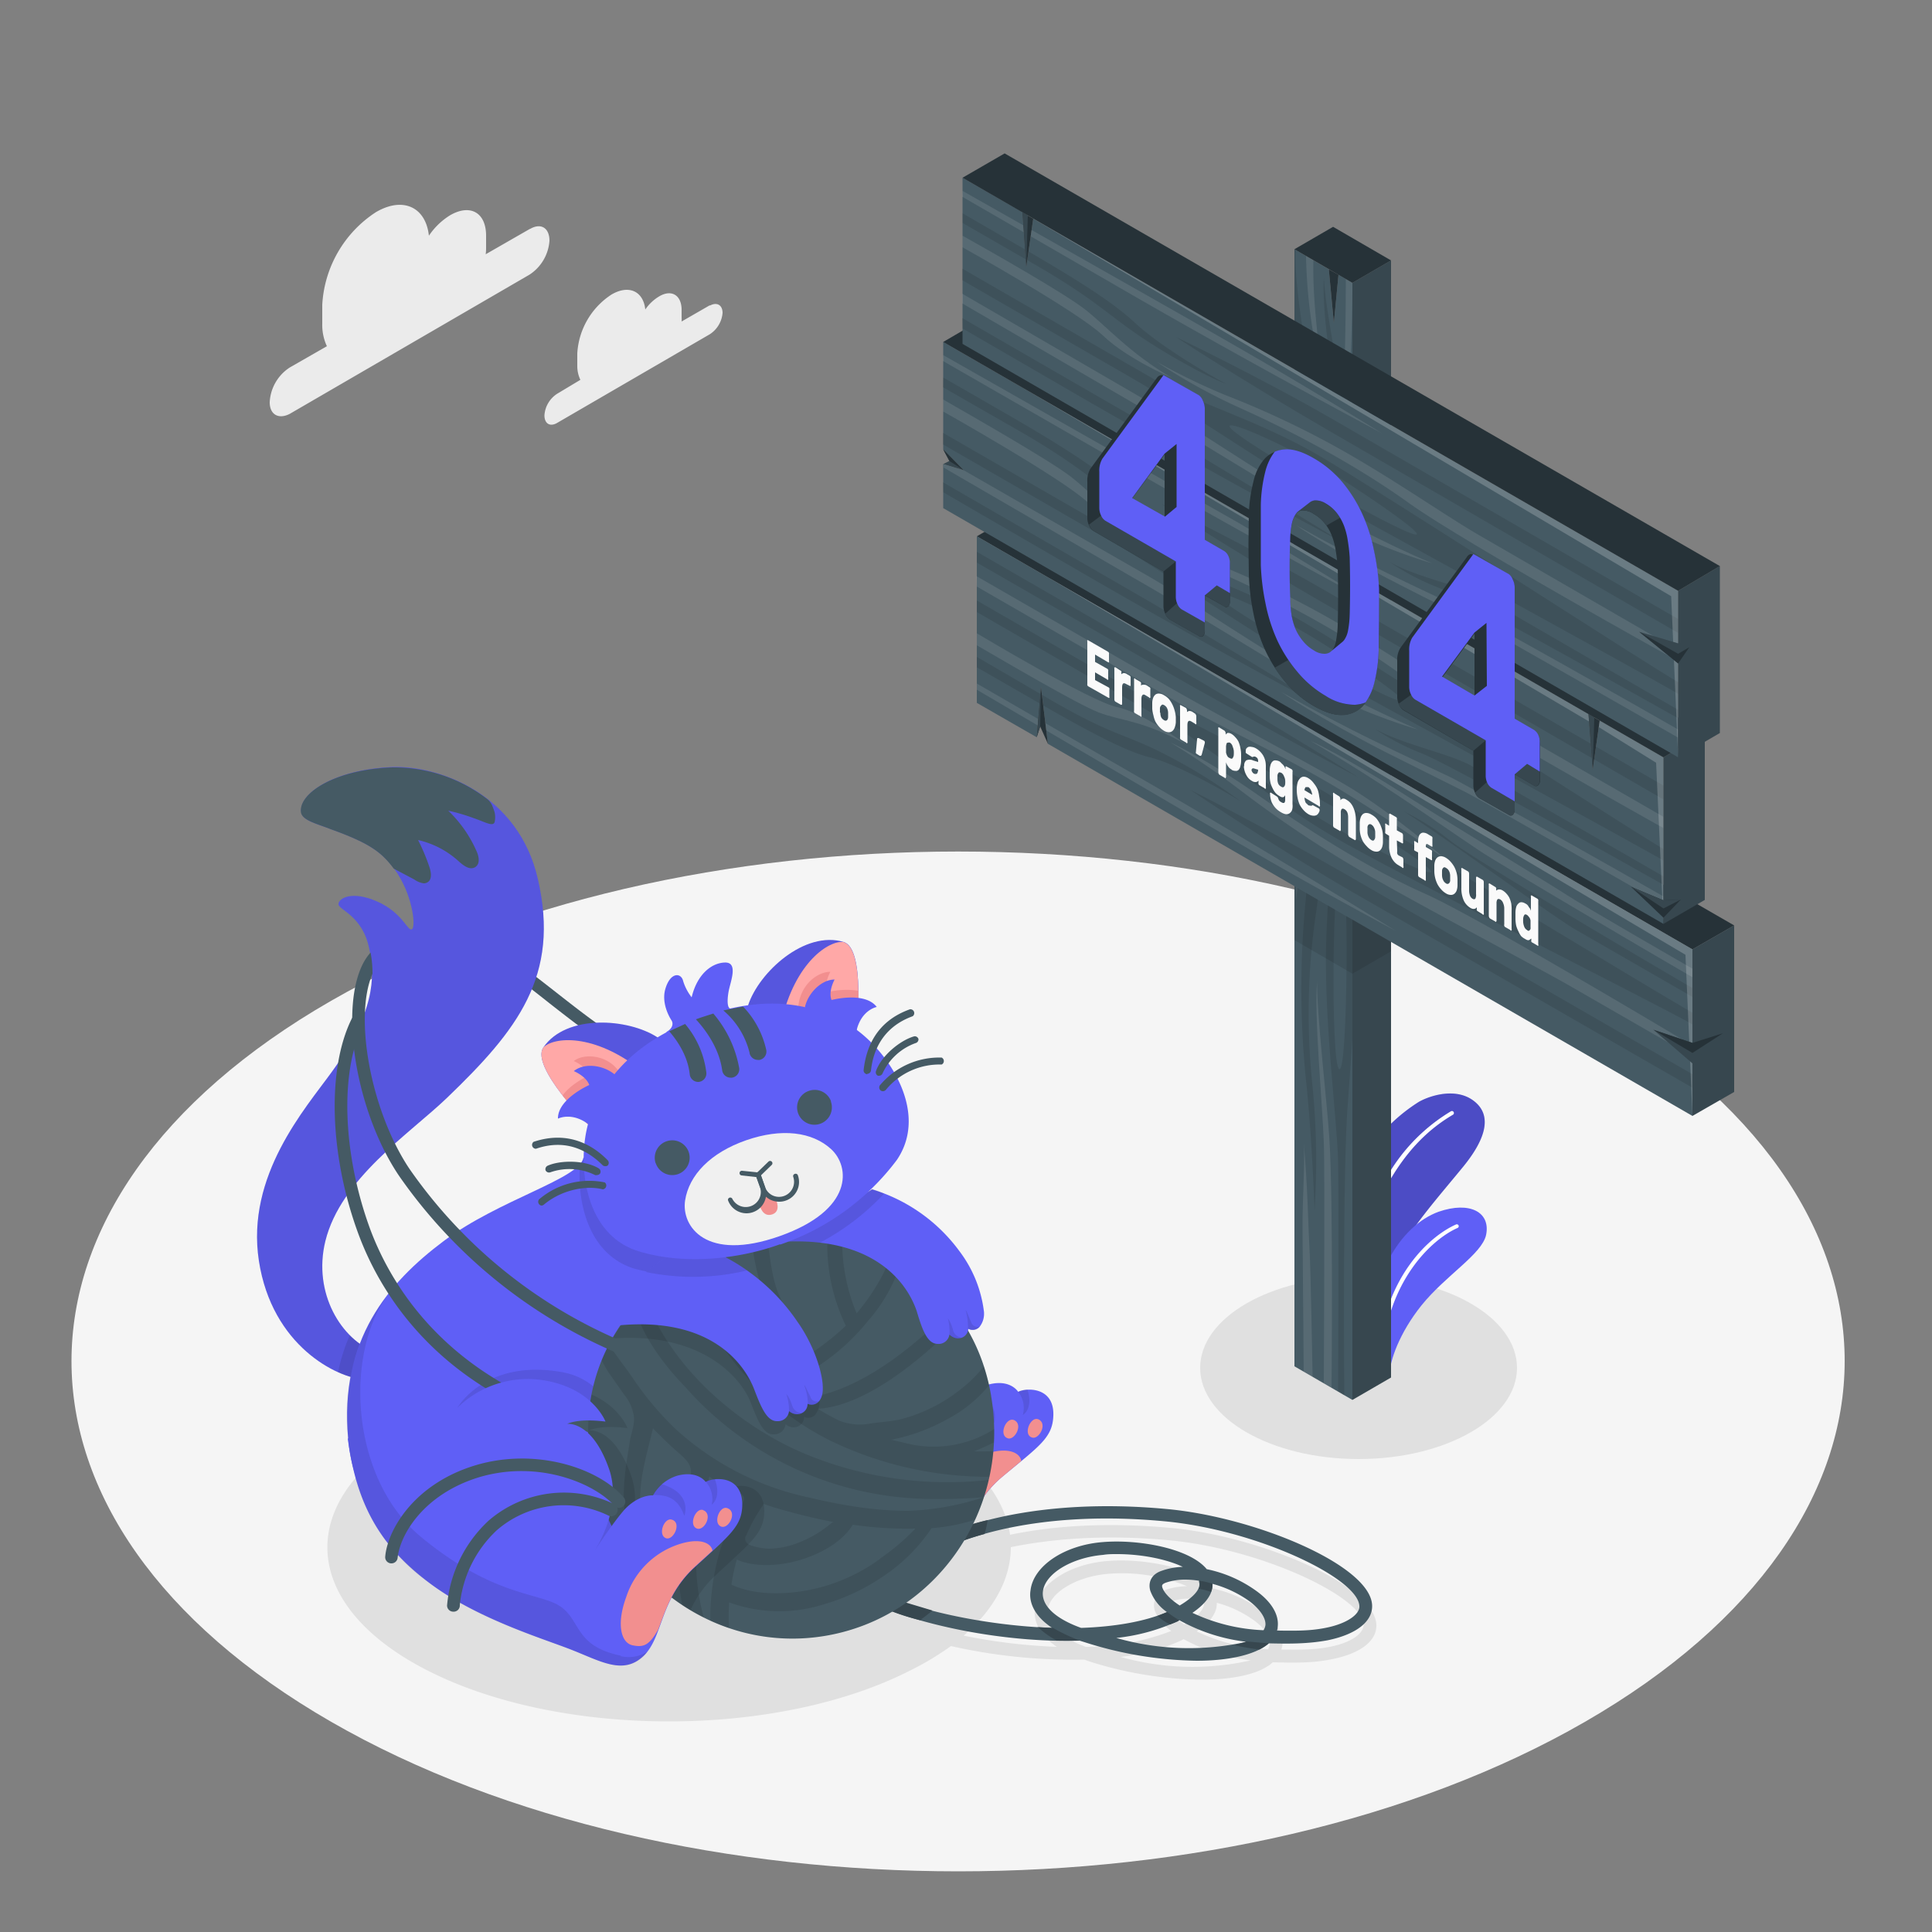 <svg xmlns="http://www.w3.org/2000/svg" viewBox="0 0 500 500"><rect x="0" y="0" width="500" height="500" fill="#808080" stroke="none"/><defs><clipPath id="a"><path fill="none" d="M256.5 361.3c5 29.2-14 57-42.6 62S158.1 408.4 153 379a48.2 48.2 0 0130.5-54 61.9 61.9 0 0119.7-4.4c25.9-1.6 48.7 13.6 53.3 40.6z"/></clipPath></defs><path fill="#f5f5f5" d="M410.3 259c-89.7-51.5-235-51.5-324.6 0s-89.6 135 0 186.6 235 51.6 324.5 0 89.7-135.1 0-186.6z"/><g fill="#e0e0e0"><ellipse cx="351.6" cy="354" rx="41" ry="23.6"/><path d="M302.7 395.4c-16.4-1.5-30.3-.5-41.3 1.8-1.5-10.4-10-20.7-25.7-28.6-34.5-17.6-90.6-17.6-125.1 0s-34.5 46.1 0 63.7 90.5 17.6 125 0a74.7 74.7 0 0010.5-6.3 143.5 143.5 0 0034.5 3.5l1.1.4a99 99 0 0029.1 4.8c7.6 0 14-1.2 17.6-3.7a11 11 0 001-.8c4.8.1 10 .3 15.3-.8 7.9-1.6 11.7-5 11.5-9-.6-10.4-30.6-23-53.5-25zM281 426.2c-6.7-2.5-10.3-5.8-9.9-9.4.5-4.6 7.4-8.8 15.7-9.5a44.3 44.3 0 0120.4 3.2 18 18 0 00-5.4.9c-2.4.9-3.6 2.8-3 5.2.5 1.7 2 3.7 4.3 5.5a61.3 61.3 0 01-22.1 4.1zm26.9-12.5a22.4 22.4 0 013.6.3 1.4 1.4 0 010 .3c.6 1.7-1.3 4-5 6.1-2.6-1.7-4.1-3.4-4.5-4.7 0-.4-.2-.8 1-1.2a15.2 15.2 0 014.9-.8zM290 428.8a50.6 50.6 0 0015.8-4.3l.5-.3a46.9 46.9 0 0017.4 5.5 68.4 68.4 0 01-33.7-.9zm38.1-2a47.3 47.3 0 01-18.4-4.6c3.6-2.4 5.3-4.9 5.2-7.4a29.4 29.4 0 019.7 4.6c2.7 2 4.1 4.2 4 6a3 3 0 01-.5 1.5zm16-.6c-4.4.9-8.6.7-12.5.7a6.5 6.5 0 00.3-1.3c.2-2.9-1.7-6-5.3-8.7a33.5 33.5 0 00-13.1-5.9c-4.4-5.4-17.8-7.8-27-7-10 .8-18 6.2-18.7 12.4-.2 2.4.4 6.2 5.7 9.8a147.7 147.7 0 01-24.1-2.9c8.1-7 12.2-15 12.2-22.9 10.8-2.2 24.5-3.3 40.8-1.8 24 2.2 50.2 14.7 50.5 21.8.1 2.2-3 4.7-8.8 5.8z"/></g><g fill="#ebebeb"><path d="M137.2 59.2l-11.5 6.6a13 13 0 00.1-1.5V61c0-6-4.1-8.3-9.3-5.3A18 18 0 00111 61c-.8-7.4-6.7-10.2-13.7-6.1a30.6 30.6 0 00-13.9 24v5a13 13 0 001.2 5.7L75 95.1a11.4 11.4 0 00-5.2 9c0 3.2 2.3 4.5 5.2 3l62-36a11.4 11.4 0 005.2-8.8c0-3.4-2.3-4.7-5.1-3zM183.7 79l-7.3 4.2a8 8 0 000-1v-2c0-3.8-2.6-5.4-5.8-3.5a11.4 11.4 0 00-3.6 3.4c-.5-4.7-4.2-6.5-8.7-3.9a19.5 19.5 0 00-8.9 15.3v3.2a8.3 8.3 0 00.8 3.6l-6 3.6a7.2 7.2 0 00-3.3 5.6c0 2.1 1.4 3 3.2 2l39.6-23A7.3 7.3 0 00187 81c0-2.1-1.5-2.9-3.3-1.9z"/></g><path fill="#5f5ff6" d="M345.2 350.3a126.1 126.1 0 012-35 44 44 0 0120.1-30.2c3.3-1.8 10.2-3.8 14.7.3 4.3 3.9 2 10-3.3 16.5-10.3 12.6-20.5 23.2-23.3 39.7l-1.1 12.3z"/><path d="M345.2 350.3a126.1 126.1 0 012-35 44 44 0 0120.1-30.2c3.3-1.8 10.2-3.8 14.7.3 4.3 3.9 2 10-3.3 16.5-10.3 12.6-20.5 23.2-23.3 39.7l-1.1 12.3z" opacity=".2"/><path fill="#fff" d="M348.4 348.8a.5.5 0 01-.5-.5c0-16 3.4-29.9 10.3-42.4a46.7 46.7 0 0117.3-18.3.5.5 0 01.7.2.5.5 0 01-.2.7c-6.8 4-12.3 9.8-16.9 18a83.7 83.7 0 00-10.2 41.8.5.5 0 01-.5.5z"/><path fill="#5f5ff6" d="M359.6 356c0-3.8 2.6-11.1 8.3-18.2 6.3-7.8 15.6-13.2 16.7-18.2 1.2-5.9-4.2-8.8-12.3-6-9.6 3.5-19.2 16.8-18 40.3z"/><path fill="#fff" d="M357.3 352.6a.5.5 0 00.3-.4c1.2-20.9 13.2-31.6 19.6-34.4a.5.5 0 00.3-.6.5.5 0 00-.7-.3c-7 3.1-19 14-20.2 35.2a.5.5 0 00.5.5.5.5 0 00.2 0z"/><g><path fill="#455a64" d="M309.7 429.8a99 99 0 01-29-4.8l-1.3-.4c-16.4.5-35.3-2.7-49.1-7.8l1-3c11.5 4.2 26.8 7 41 7.5-5.3-3.5-6-7.4-5.6-9.7.7-6.3 8.7-11.7 18.6-12.5 9.3-.8 22.6 1.6 27 7a33.4 33.4 0 0113.2 5.9c3.6 2.7 5.4 5.8 5.2 8.7a6.5 6.5 0 01-.2 1.3c3.8 0 8 .2 12.5-.7 5.7-1.1 9-3.6 8.8-5.7-.4-7.2-26.6-19.7-50.5-21.9-32-3-54 4-63.3 10.7l-2-2.7c9.8-7 32.8-14.2 65.6-11.2 22.9 2 53 14.5 53.5 24.9.2 4-3.7 7.5-11.5 9.1-5.4 1-10.5.9-15.2.8a9.7 9.7 0 01-1.1.8c-3.6 2.4-10 3.7-17.6 3.7zm-20.8-5.9a68.4 68.4 0 0033.7 1 46.8 46.8 0 01-17.4-5.6l-.5.3a50.9 50.9 0 01-15.8 4.3zm19.7-6.5a47.4 47.4 0 0018.4 4.5 3.1 3.1 0 00.5-1.4c.1-1.7-1.3-3.9-4-6a29.6 29.6 0 00-9.7-4.6c.1 2.6-1.7 5.1-5.2 7.5zM289 402.2c-1.2 0-2.3 0-3.5.2-8.2.7-15.1 4.9-15.6 9.5-.4 3.6 3.2 7 9.9 9.4 8.6-.3 16.4-1.6 22.2-4.1a11.7 11.7 0 01-4.3-5.5c-.7-2.4.5-4.4 3-5.2a18 18 0 015.4-1c-4.2-2-10.7-3.3-17-3.3zm17.7 6.6a15.2 15.2 0 00-5 .8c-1.1.4-1 .8-.9 1.2.4 1.3 1.9 3 4.5 4.7 3.7-2.2 5.6-4.4 5-6.1a1.4 1.4 0 000-.3 23.6 23.6 0 00-3.6-.3z"/><path fill="#37474f" d="M319.1 425.7a68.3 68.3 0 006.8 1.2 12.8 12.8 0 001.4-.8 9.7 9.7 0 001-.8l-5.7-.5a24.6 24.6 0 01-3.5 1zM302.8 420.4a33 33 0 002-.8l.4-.3a21 21 0 01-3.1-2.1l-2.5 1a13 13 0 003.2 2.2zM310.5 409.4a2.5 2.5 0 01-.3 1.8 13.5 13.5 0 013.2.8 5.5 5.5 0 00.4-2.1 16.5 16.5 0 00-3.4-.8 1.4 1.4 0 010 .3zM268.5 421a24.3 24.3 0 005 3.6h6a49.4 49.4 0 01-7-3.3l-4-.2zM236 401.7l2 2.7c3.7-2.7 9.3-5.4 16.8-7.4a25.4 25.4 0 00.8-3.6 59.3 59.3 0 00-19.5 8.3zM241.3 416.8l-10-3-1 3c2.4 1 5 1.8 7.8 2.5a45 45 0 003.2-2.5z"/><g><path fill="#455a64" d="M178 278.4c-12.5-.5-24.2-9.7-35.6-18.6-9.7-7.7-19-14.9-26.8-14.9a1.6 1.6 0 010-3.3c9 0 18.6 7.6 28.8 15.6 11 8.6 22.3 17.5 33.7 17.9a1.6 1.6 0 01-.1 3.3z"/><path fill="#5f5ff6" d="M97.3 350c-8.9-3.2-16.4-15.3-13.1-28.8 4-16.2 21.7-27.7 31.5-37.1 18.2-17.5 29.3-31.5 23.5-56.6-5-22-25.5-29.4-37.6-29-15 .6-24.5 6.9-23.6 11.8.3 2.1 4.4 3 7.7 4.3 10 3.6 13 5.9 16.3 10.2 4.8 6.5 5.7 15.1 4.6 15.7s-2.4-4.3-9-7.2-10-.8-10 .7 6.3 2.9 8 11.7c1.6 7.3 1.2 16.7-9.8 31.8-6.7 9.3-22.2 26.7-18.8 48.8s20.3 30.3 27.2 30.7z"/><path d="M97.3 350c-8.9-3.2-16.4-15.3-13.1-28.8 4-16.2 21.7-27.7 31.5-37.1 18.2-17.5 29.3-31.5 23.5-56.6-5-22-25.5-29.4-37.6-29-15 .6-24.5 6.9-23.6 11.8.3 2.1 4.4 3 7.7 4.3 10 3.6 13 5.9 16.3 10.2 4.8 6.5 5.7 15.1 4.6 15.7s-2.4-4.3-9-7.2-10-.8-10 .7 6.3 2.9 8 11.7c1.6 7.3 1.2 16.7-9.8 31.8-6.7 9.3-22.2 26.7-18.8 48.8s20.3 30.3 27.2 30.7z" opacity=".1"/><path d="M94.2 357l3-7a18.8 18.8 0 01-6.7-4.4 47.9 47.9 0 00-3 9.5 20.2 20.2 0 006.7 1.9z" opacity=".1"/><path fill="#455a64" d="M123 224.4c1.4-.9.9-3 .2-4.4a32.5 32.5 0 00-7.2-10.2 49.5 49.5 0 016.5 1.9c3 1 5 2.3 5.5 1.1a5.8 5.8 0 000-2.6c-.6-2-1.2-2.9-1.9-3.4a39.5 39.5 0 00-24.5-8.2c-15 .5-24.5 6.8-23.7 11.7.4 2.1 4.5 3 7.7 4.3 10 3.6 13.1 5.9 16.3 10.2l5.3 2.8a5.7 5.7 0 002.4 1 1.8 1.8 0 001.1-.3c1.1-.7.9-2.4.5-3.7a51 51 0 00-3-7.2 23.3 23.3 0 0110.4 5.4c1.3 1.2 3 2.5 4.4 1.6z"/><path fill="#5f5ff6" d="M171.7 344.2c1.2 17.4 7 28.2 18.8 38.3s28.7 16 36.1 19.2 13 7.2 18.4 2.7 5-14.4 14.5-22.3 12.9-10 13.1-15.7c.3-7.5-6.9-7.3-9.1-6.2 0 0-1.9-3.2-7.2-2a10.8 10.8 0 00-6.6 4.8s-3.3-.2-6.8 3c-3.2 3-9.2 10.7-9.2 10.7s6.5-10.1 3.6-21c-2.5-9.8-8.8-12.5-8.8-12.5s2.7-1.3 10 0c0 0-3-8.4-16.3-11.7s-21.9 6.2-21.9 6.2z"/><path d="M252 360.3a11 11 0 00-2.4 2.7c2 0 6.2.2 7.7 5.3 0 0 1.7-5.8-5.3-8zM264.7 366.2s2.8-1.5 1.2-6.6a6.6 6.6 0 00-2.4.6 6.7 6.7 0 011.2 6z" opacity=".1"/><path fill="#f28f8f" d="M256.3 375.9a21.3 21.3 0 00-15 13c-3 7.1-1.9 11.9 1 12.6s4.4.3 7-3.5c2-4.8 4-10.8 10.2-15.9l4.8-4c-.3-2-3-3.5-8-2.2z"/><path fill="#ffa8a7" d="M254.7 369c-2-.7-4 4-1.7 4.8 1.9.7 4.4-3.7 1.7-4.7z"/><path fill="#f28f8f" d="M262.4 367.5c-2-.8-4 3.8-1.7 4.7 1.8.8 4.3-3.6 1.7-4.7zM268.7 367.3c-2-.8-4 3.9-1.7 4.7 1.8.8 4.3-3.6 1.7-4.7z"/><path fill="#5f5ff6" d="M151 299.6c-1 5.5-21.8 10.8-36.2 21.6s-27 25.6-24.7 51.1c2.5 28 27.7 38.3 41 38.3s58.7-3.5 81.9-36.5-8-76.6-62-74.5z"/><path d="M118.4 364.3s7.2-12.7 27-9.2 18.1 34.2 18.1 34.2.3 17.2-12.4 15.4-32.7-40.4-32.7-40.4zM151 299.6a3.8 3.8 0 01-.9 1.7c-.8 10.2 2.4 23.4 14 27a61 61 0 0036.7-1.6 70.2 70.2 0 009.3-4.1c-11.8-14.2-32.8-24-59-23z" opacity=".1"/><path fill="#455a64" d="M159 372.2h-.3c-44-9.5-60.2-37.2-66-53-7.5-20.4-8.1-42.8-1.6-55.7a1.6 1.6 0 113 1.5c-6.2 12.1-5.5 33.5 1.7 53.1 5.6 15 21.2 41.7 63.6 50.9a1.6 1.6 0 01-.3 3.2z"/><path fill="#455a64" d="M256.5 361.3c5 29.2-14 57-42.6 62S158.1 408.4 153 379a48.2 48.2 0 0130.5-54 61.9 61.9 0 0119.7-4.4c25.9-1.6 48.7 13.6 53.3 40.6z"/><g clip-path="url(#a)"><path d="M290.4 369.6a113.2 113.2 0 01-38.3 6 68.1 68.1 0 007.6-3.6c5.6-3 12.6-6.3 14.2-13 .3-1.2-1.3-1-1.8-.5-4.4 3.7-9.7 8.2-15.4 11.7a29.2 29.2 0 01-21.4 3.5l-4.6-1.1a49.3 49.3 0 0014.8-5.5 34.4 34.4 0 0018-26.5c.2-1.3-1.1-1.8-2-.9-1.6 1.6-2 3.4-2.7 5.6-2.4 7-5.7 11-11.7 15.4a41.4 41.4 0 01-14 6.6c-2.6.6-5.2.7-7.8 1.1a14.5 14.5 0 01-8-.7 49.8 49.8 0 01-5.6-3.1c11.2-.7 23.7-10.6 31-17.3 7.5-7.1 13-16 11.8-26.6-.2-1.9-2.4-.7-2.6.6-1 4.9-1.5 8.1-3.8 12.8a36.6 36.6 0 01-9.5 11.8c-8.3 7.2-19.7 15-31 16a73.2 73.2 0 01-4.6-3.7 55.4 55.4 0 0021.6-16.3 41.6 41.6 0 008-13.5c1.2-3.2 3.7-8.4 2.4-11.7-.7-1.6-2.6-.1-2.7 1-.8 8-5.4 16-10.6 22.2a48.2 48.2 0 01-3.7-20.4 87 87 0 011.5-10.7c.2-1.1.6-2.2 0-3.3-.8-1.5-2.7.9-2.4 2-.1-.3-1 1.1-1.1 1.2-.9 1.5-.8 3.7-1 5.4a58 58 0 00-.9 8.4 47.9 47.9 0 004.8 20.6 66.8 66.8 0 01-8.8 7c-1.9-1.4-3.2-5-4.2-7a65.3 65.3 0 01-4.6-8.7c-2.7-7.2-2-15.7-5-22.5-.4-.8-2 0-2 .7a60 60 0 005.5 27.6c1.6 3.3 3.9 9.1 6.9 12.4a11.3 11.3 0 01-2.5 1.4 9.3 9.3 0 01-2.9.8c-2.4.2-3.7-2-5.1-3.6a68.4 68.4 0 01-4.7-5.8 57.7 57.7 0 01-8.2-16c-1.4-4.8-1-10.3-3.4-14.9-1-2.1-3.8.1-3.2 2 1.7 5 .8 10.5 2.3 15.6a65.7 65.7 0 009.8 18.9 73.6 73.6 0 0025.8 21.7 94 94 0 0048.6 9.2 96.3 96.3 0 01-54-5.3c-19.5-7.9-39-25.5-44-46.6-.3-.8-1.7-.3-1.8.4-1 10.4 7 21.4 13.9 28.5a85.6 85.6 0 0062 29 149 149 0 0015.2-.4A69.6 69.6 0 01235 391c-8.5 0-17-1.4-25.4-3.4a73.8 73.8 0 01-35-18 80.5 80.5 0 01-11-13.2c-3-4.4-7.6-9.5-8.8-14.8-.2-1.3-2.2 0-2.1 1 .3 4.4 2.4 8.6 4.6 12.3l4.2 6a11.4 11.4 0 012.6 6.1c0 2-.6 3.6-1 5.4l-.8 5a65.9 65.9 0 00-.9 10.7 54.7 54.7 0 0011.5 30.5c.7 1 2.3-.6 2-1.5-3.3-10.6-9.8-19-9.2-30.7.3-5.8 2-11.2 3.3-16.8l.3.4c2 2 4 4 6.1 5.8 1.7 1.5 3.7 3.1 3.4 5.6a29.5 29.5 0 01-1.4 4.9 38.5 38.5 0 00-1 5.5c-.4 3.2-.5 6.5-.8 9.7-.7 10.4 2 23.9 9.6 31.7a1 1 0 001.4 0 22.5 22.5 0 004.3 6.5 1 1 0 001.5-1 56.6 56.6 0 01-3.7-24 38 38 0 0024.5.5 53 53 0 0015-7 45.5 45.5 0 0012.9-12.7c8.8-.7 16.2-3.5 24-8.1a2.4 2.4 0 00.8-2.1 38.5 38.5 0 005.6-2.2 2.5 2.5 0 00.9-2.9 53.8 53.8 0 0018.4-8c1-.7 1.5-3.3-.4-2.7zm-97.4 28l1.3-2.8a49.4 49.4 0 013.2-5.3 2 2 0 00.1-.3q2.8 1 5.8 1.8c4 1.1 8.1 2.1 12.3 2.9-.3 0-1.5 1.1-1.8 1.3l-2 1.4a28.8 28.8 0 01-4.2 2.2 22 22 0 01-8.8 2 16.9 16.9 0 01-4.4-.8c-1.1-.3-2-1.2-1.5-2.5zm-8.8 14.4a54.6 54.6 0 000 12.7 55.6 55.6 0 01-4-23 88.8 88.8 0 013.4-19.6c0 .3 4 2.5 4.5 2.7 1 .6 4 1.4 4.4 2.7a1.3 1.3 0 010 .8 5.4 5.4 0 01-.9 1.6c-4.4 6.7-6.5 14.1-7.4 22.1zm43.6-8.6a46.8 46.8 0 01-13.1 6.7c-7.2 2.4-18 3.5-25.4 0a50 50 0 011.4-6.5c3.7 1.8 9.3 1.6 12.6 1 6-1 14-4.4 17.4-10a98.3 98.3 0 0016.2 1 58.3 58.3 0 01-9.2 7.8z" opacity=".1"/></g><g opacity=".1"><path d="M163.3 381.8c-4.4-12.5-10.8-11.6-10.8-11.6s2.6-1.5 9.9-.6c0 0-2-5.5-9.3-8.7a50.7 50.7 0 00-.1 18.3 54.8 54.8 0 008.3 20.9c2-4.1 4.5-11.3 2-18.3zM178.7 416.7a27.9 27.9 0 016.8-9.3c9-8.4 12.3-10.7 12.3-16.4-.1-7.5-7.3-7-9.5-5.7 0 0-2-3.1-7.3-1.7a10.8 10.8 0 00-6.3 5.2s-3.6-.4-7.3 3.6a77 77 0 00-6 8 53.8 53.8 0 0017.3 16.3z"/></g><path fill="#5f5ff6" d="M254.6 339.1a32.4 32.4 0 00-6.3-15.3 43.7 43.7 0 00-22.6-16L204 321.3c23.1-.8 31.1 11.4 33.3 18.2 1.4 4.7 2.7 8.3 5.4 8.3a2.8 2.8 0 003-2.4c2 1.9 4.7.8 4.9-1.5a2.4 2.4 0 002.9-.5 5.5 5.5 0 001.1-4.3z"/><path d="M225.7 307.7L204 321.3a54.8 54.8 0 018.2.3 62.4 62.4 0 0016.6-12.7q-1.5-.7-3.1-1.2zM253.5 343.4a.1.1 0 000-.1 1.7 1.7 0 01-2.2-1.2c-.8-1.8-1-2.6-1.4-3a14.8 14.8 0 01.6 4.8 2.4 2.4 0 003-.5zM249 346.2a2.6 2.6 0 01-2.4-2.2c-.6-1.9-1-2.4-1.3-2.8a12.8 12.8 0 01.4 4.3 3 3 0 003.2.7z" opacity=".1"/><path fill="#5f5ff6" d="M90 372.3c2.3 17.3 8.5 27.8 20.9 37.2S140.4 424 148 427s13.3 6.5 18.5 1.6 4.1-14.6 13.3-23 12.3-10.7 12.3-16.3c-.1-7.6-7.3-7-9.5-5.8 0 0-2-3-7.3-1.6a10.8 10.8 0 00-6.3 5.1s-3.6-.3-7.3 3.6c-2.9 3.2-8 11-8 11s7.6-11 3.9-21.5c-4.4-12.5-10.8-11.6-10.8-11.6s2.6-1.5 9.9-.6c0 0-3.4-9-16.8-10.8a26 26 0 00-21.6 7.3z"/><path d="M171.2 384.1a10.6 10.6 0 00-2.2 2.8c2.8 0 6.3.2 8.1 5.4 0 0 2.3-5.8-5.9-8.2zM184.2 389.4s2.6-1.7.8-6.6a6.6 6.6 0 00-2.4.6 6.7 6.7 0 011.6 6z" opacity=".1"/><path fill="#f28f8f" d="M176.2 399.5a21.3 21.3 0 00-14.1 13.7c-2.7 7.3-1.3 12 1.6 12.6s4.3 0 6.6-4c1.9-4.8 3.5-10.8 9.5-16.3l4.6-4.2c-.4-2-3.2-3.3-8.2-1.8zM173.9 393.3c-2-.7-3.8 4-1.5 4.8 1.9.6 4.1-4 1.5-4.8zM182 390.8c-2-.7-3.9 4-1.6 4.8 2 .6 4.2-3.9 1.5-4.8zM188.2 390.3c-2-.7-3.8 4-1.5 4.8 2 .6 4.2-3.9 1.5-4.8z"/><path d="M160.7 428.5c-12-2.5-10.3-9-15.6-12.7s-17.2-2.4-36.1-18-19.9-49.1-7.8-63.8a50.8 50.8 0 00-11.1 38.3 45.2 45.2 0 001.4 8 48 48 0 0019.4 29.2C123.3 419 140.4 424 148 427s13.3 6.5 18.5 1.7a9.7 9.7 0 001.1-1.3 8.9 8.9 0 01-7 1.2zM205.4 345.4a51.4 51.4 0 00-18.6-16.7V324l-3.3 1.2a51 51 0 00-25 21.2c23-1.7 33.2 10 35.8 16.6 1.8 4.7 3.3 8.4 6 8.2a2.9 2.9 0 003-2.6c2 1.7 4.8.5 4.8-1.9a2.5 2.5 0 003-.7 5.7 5.7 0 00.9-4.4 37 37 0 00-6.6-16z" opacity=".1"/><path fill="#5f5ff6" d="M212.9 358.2c-.4-4.6-3-11.2-6.5-16.1a51.5 51.5 0 00-18.6-16.7v-6s-27.1 5.6-27.6 23.6c23.6-2.2 32.4 9.8 35 16.6 1.8 4.7 3.3 8.3 6 8.2a2.9 2.9 0 003-2.6c2 1.7 4.8.5 4.8-1.9a2.5 2.5 0 003-.7c1-1.3 1-2.8.9-4.4z"/><path d="M212 362.6a1.7 1.7 0 01-2.3-1.2c-.9-1.7-1.2-2.6-1.6-3a14.9 14.9 0 011 4.9 2.5 2.5 0 002.9-.7zM207.5 365.7a2.7 2.7 0 01-2.5-2c-.7-2-1.1-2.5-1.5-2.9a13.2 13.2 0 01.7 4.4 3 3 0 003.3.5zM167.2 329.2a60 60 0 0026.1-.4 66.3 66.3 0 00-5.5-3.4v-6s-12.4 2.6-20.6 9.8z" opacity=".1"/><path fill="#5f5ff6" d="M193.6 260.2c2.8-8.6 14.7-19.5 24.8-16.4 5.6 1.8 3.3 22.7 3.3 22.7s-18.3 1.4-28-6.3z"/><path d="M193.6 260.2c2.8-8.6 14.7-19.5 24.8-16.4 5.6 1.8 3.3 22.7 3.3 22.7s-18.3 1.4-28-6.3z" opacity=".1"/><path fill="#ffa8a7" d="M202.2 264.5c9.2 2.8 19.5 2 19.5 2s2.3-21-3.4-22.7c-3.6-.5-12.5 5-16.1 20.7z"/><path fill="#f28f8f" d="M214 256.8c-.8-2.3.9-5.3.9-5.3-3.4 0-7.8 3.4-8.3 9 0 0 7 8.4 14 4a9.3 9.3 0 011.5-3.3v-4.8a20.2 20.2 0 00-8 .4z"/><path fill="#5f5ff6" d="M170.2 268.5c-7.6-5-23.7-6.1-29.6 2.6-3.3 5 11.6 19.9 11.6 19.9s15.2-10.4 18-22.5z"/><path d="M170.2 268.5c-7.6-5-23.7-6.1-29.6 2.6-3.3 5 11.6 19.9 11.6 19.9s15.2-10.4 18-22.5z" opacity=".1"/><path fill="#ffa8a7" d="M166.1 277.1c-5.4 8-14 13.9-14 13.9s-14.8-15-11.5-19.9c2.6-2.7 13-3.9 25.5 6z"/><path fill="#f28f8f" d="M148.5 274.6s3.2 1.3 4 3.7c0 0-4.6 2-6.9 5.2a83 83 0 002.5 3 9 9 0 014 1.9c8.3-1 8-11.2 8-11.2-2.9-4.2-9-4.7-11.6-2.6z"/><path fill="#5f5ff6" d="M201.9 322c-9.6 3.5-24 5.7-36.7 1.8-15.2-4.7-16-25.5-12.3-35.1s11.2-19.3 28.6-25.5 29.3-3.2 38.2 2 21.3 21.9 12.4 35a63.1 63.1 0 01-30.2 21.9z"/><path fill="#f0f0f0" d="M201.8 319.9c19.2-6.8 18.2-18 13.3-22.5s-12.8-5.5-22-2.3-14.8 9-15.8 15.6 5.3 16 24.5 9.2z"/><path fill="#f28f8f" d="M196.6 311.9s.7 3.2 3.2 2.4 1-3.9 1-3.9l-3-2.2z"/><path fill="#455a64" d="M196.4 304.7l-4.5-.5a.6.6 0 01.2-1.2l3.9.4 2.9-2.8a.6.6 0 01.8 0 .6.6 0 010 .9z"/><path fill="#455a64" d="M193.2 314a5.1 5.1 0 01-4.8-3.4.6.6 0 011.1-.4 3.9 3.9 0 007.3-2.6l-1.2-3.4a.6.6 0 111.2-.4l1.2 3.4a5.1 5.1 0 01-3.1 6.5 5 5 0 01-1.7.3z"/><path fill="#455a64" d="M201.6 311a5.2 5.2 0 01-2.2-.5 5 5 0 01-2.6-3l-1.2-3.3a.6.6 0 111.2-.4l1.2 3.4a3.8 3.8 0 002 2.2 3.9 3.9 0 005.3-4.8.6.6 0 01.4-.8.6.6 0 01.8.4 5.1 5.1 0 01-3.1 6.5 5 5 0 01-1.8.3zM215 285a4.5 4.5 0 11-5.6-2.7 4.5 4.5 0 015.7 2.8zM169.7 301a4.5 4.5 0 102.7-5.6 4.5 4.5 0 00-2.7 5.7zM156.6 301.8a1 1 0 01-.6-.2c-3.5-3.5-9.2-7.1-17.3-4.3a1 1 0 01-.6-1.8c9-3 15.4.9 19.2 4.8a1 1 0 010 1.3.9.9 0 01-.7.2zM154.5 304.1a.9.9 0 01-.5 0 15 15 0 00-11.6-.7 1 1 0 01-1.2-.5 1 1 0 01.5-1.2c3.3-1.5 9.7-1.5 13.3.7a1 1 0 01.3 1.3 1 1 0 01-.8.4zM140.1 312a1 1 0 01-.6-1.6 20 20 0 0117-4.4 1 1 0 01-.5 1.8c-3.8-1-10.3-.2-15.3 4a1 1 0 01-.6.2zM224.5 278h-.1a1 1 0 01-.9-1c.6-5.5 3-12.6 12-15.8a1 1 0 01.7 1.8c-8 2.9-10.3 9.3-10.8 14.1a1 1 0 01-1 .8zM227.5 278.4a1.2 1.2 0 01-.3 0 1 1 0 01-.5-1.2c1.4-4 6.3-8 9.9-9a1 1 0 011.1.7 1 1 0 01-.6 1 15 15 0 00-8.7 7.9 1 1 0 01-.9.6zM228.5 282.4a.9.9 0 01-.6-.2 1 1 0 01-.2-1.3 20 20 0 0116-7.2 1 1 0 010 1.8 18 18 0 00-14.4 6.5 1 1 0 01-.8.4z"/><path fill="#5f5ff6" d="M208.3 260.7c.8-3.7 4.3-7.2 7.7-7.2 0 0-1.7 3-.8 5.3 0 0 8.6-2.3 11.7 1.8 0 0-3.9.7-5.2 6-7 4.3-13.4-6-13.4-6zM159 278c-3-2.4-7.8-3-10.5-.8 0 0 3.2 1.3 4 3.6 0 0-8.2 3.6-8.1 8.7 0 0 3.5-1.8 7.8 1.4 8.3-.9 6.8-12.9 6.8-12.9zM189.3 261c-1.1.3-1.2-2-.7-4.6.5-2.5 2.5-7.4-1-7.3s-7.2 3.1-8.6 9a13 13 0 01-2.2-4.2c-.5-2.2-3.3-2.4-4.6 2-1 3.4.7 6.8 1.6 8.2.5.8.3 2.1-1.4 3 0 0 7.3 2.5 12.1 0s4.8-6.1 4.8-6.1z"/><path fill="#455a64" d="M180.8 280a2.2 2.2 0 002-2.4 23.9 23.9 0 00-5.5-12.6l-4.1 1.9c3.1 3.6 4.9 7.4 5.3 11.1a2.2 2.2 0 002.1 2zM194 272.6a2.2 2.2 0 002.1 1.7 2 2 0 00.5 0 2.2 2.2 0 001.7-2.6 23.5 23.5 0 00-6-11.2l-5.1 1a21 21 0 016.8 11zM180.1 263.8c2.3 2.5 6 7.3 6.8 13.2a2.2 2.2 0 002.2 1.9h.3a2.2 2.2 0 001.9-2.5 29.8 29.8 0 00-6.7-14.1l-3.1 1z"/></g><path fill="#455a64" d="M101.3 404.6h-.1a1.6 1.6 0 01-1.5-1.8c.6-6.8 7.4-18.8 23.4-23.6 15.4-4.6 31.6.6 38.3 8.3a1.6 1.6 0 11-2.4 2.2c-5-5.7-19.5-12-35-7.4-14.4 4.4-20.5 14.9-21.1 20.9a1.6 1.6 0 01-1.6 1.4z"/><path fill="#455a64" d="M117.3 417.1a1.6 1.6 0 01-1.6-1.6 34 34 0 0110.8-22 29.8 29.8 0 0132.5-4.2 1.6 1.6 0 01-1.6 2.9 26.4 26.4 0 00-28.8 3.8 30.6 30.6 0 00-9.6 19.4 1.6 1.6 0 01-1.7 1.7zM96.4 252c-4.9 11.3-.4 35.5 9.5 50.4a127.2 127.2 0 0056.7 45.4 1.6 1.6 0 01-.5 3.2 1.6 1.6 0 01-.6-.1 131 131 0 01-58.3-46.7c-11.2-16.7-15.5-43.6-9-55.3a16.1 16.1 0 011.7-2.4 28.9 28.9 0 01.5 5.4z"/></g><g><path fill="#37474f" d="M350 73.2l10-5.8v289.1l-10 5.8V73.2z"/><path fill="#455a64" d="M335 353.6l15 8.7V73.2l-3.6-2.1-1.2 12.5-1.3-13.9-8.9-5.2v289.1z"/><path d="M350 269.1v-35.6c-.6-13.9-1.3-32-1.1-40l-3.5-2c0 12.2-1.4 34.4-2.1 49.5-1 21.2 2.8 48.7 3 59.8s0 59.3 0 59.3l1.6 1s-.5-60.6 1-76.6L350 269zm-3.4 7.6c-2.3-1-1.8-54.8.6-54 1.9.7 1.7 55-.6 54z" opacity=".1"/><path fill="#263238" d="M346.4 71.1l-2.5-1.4 1.3 13.9 1.2-12.5z"/><path fill="#fff" d="M339.9 67.3c-.3 15.5 2.8 25.9 2.7 47.4 0 0-.3-15.2-2.4-26.5a136.7 136.7 0 01-2.2-22zM350 73.2c0 5-.2 16.7-.8 23.9a288.8 288.8 0 00-.3 29.9s-1.8-17-1.2-27 .6-27.8.6-27.8z" opacity=".1"/><path d="M335 122v18.5c1.6-9.7 4-20 4.5-24.4.7-6.6-.4-18.7-1.5-25.5s-3-18.3-2.7-25.9l-.3-.2v18.4l.1 1.2c1.3 9.1 2 22.6 1.5 28.7a66 66 0 01-1.6 9.2z" opacity=".1"/><path fill="#fff" d="M340.9 254c-.3 6.8 2.6 32.2 3.1 40.1 1.1 15.7.6 65 .6 65l-2-1.1s.3-55.9 0-62.4c-.3-9-2.6-33.7-1.7-41.6z" opacity=".1"/><path d="M342.6 190.5c0 12.3-.4 35.8-2 45.7a177.5 177.5 0 00-1 44.1 195.9 195.9 0 01.6 33s-.6-19-2.3-34.6a235.1 235.1 0 01.1-46.7 789 789 0 001.8-43.8z" opacity=".1"/><path fill="#fff" d="M337.4 187.4s-.3 19.7-.6 26.2-1.3 19.2-1.3 19.2-.3-20.9 0-27.6-.1-19.3-.1-19.3zM337.4 295.8c1 10.5 1.2 22.7 1.5 27.4s.8 33.1.8 33.1l-2.3-1.3-.3-36.1c-.1-8.6.7-17.5.3-23.1z" opacity=".1"/><path d="M342.6 71.8c.5 8.1 2.4 16 3 21.7s1 23.4 1 23.4l-2-1.1s.4-16.2-.6-24-1.7-14.8-1.4-20z" opacity=".1"/><path fill="#263238" d="M360 67.4l-15-8.7-10 5.8 15 8.7 10-5.8z"/><path d="M360 232.2l-10 5.8v14l10-5.8v-14zM350 238l-15-8.7v14l15 8.7v-14z" opacity=".1"/><path fill="#263238" d="M252.8 138.8L438 245.7l10.8-6.2-185.3-106.9-10.7 6.2z"/><path fill="#455a64" d="M244.1 131.5l186.4 107.6V196l-16.5-9.5-1.8 12.6-1.1-14.3-167-96.3v27.8l5.3 5.4-5.3-1.6v11.4z"/><path fill="#fff" d="M430.5 232c-9.7-5.6-50.5-28.6-55.2-30.9-13.7-6.5-25.4-11.7-43.7-22 0 0 8.5 6 26.7 15.4l20.6 10.3c4.1 2 51.6 29.3 51.6 29.3z" opacity=".1"/><path d="M244.1 97.7l16 9.2c14.2 8.2 23.7 14.2 30 19.9s18 12.8 23.5 15.8c0 0-6.4-2.3-18.2-9.7s-14-11.1-30.8-20.9L244 100.2zM430.5 226.8l-49.7-28.6c-5.4-3.1-18-5.6-25-9.6A59.5 59.5 0 00368 195c7 2.7 55.8 30.2 62.5 34z" opacity=".1"/><path fill="#fff" d="M249.4 121.7L297 149c10.8 6.2 28.7 18.8 43.8 27s26.2 12.8 26.2 12.8-14.5-4.1-26.4-11-33.6-20.5-46.8-28L244.2 121v-1zM430.5 211.4l-51-29.4c-8-4.6-20-13-33.4-20.8a236.4 236.4 0 00-33-15.9 165.3 165.3 0 01-17.6-8.6 152.1 152.1 0 0022 12.3c13.4 6 29.3 14.4 43.5 24.4s69.5 40.9 69.5 40.9zM244.1 91.9l75 42.6c15 8.6 34.5 20.8 34.5 20.8S322 138.3 290.3 120L244 93.4z" opacity=".1"/><path d="M430.5 203.3l-88.8-51.2c-19.6-11.2-41.2-21.7-41.2-21.7s16.2 10.7 40.2 24.6l89.8 51.9v-3.6M244 124.8l53.7 31a2306 2306 0 0146.3 28s-28-14.7-65.4-36.4l-34.5-20zM244 115l45.3 26.1c10.5 6.1 35 22.6 45.8 28.9s81.9 45 95.4 52.7v-3c-8.4-4.8-76.5-49-92.8-58.5s-33-14-43-20L244 112zm70.4 38.5c0-1.5 13.9 4.8 23.4 10.3 8.4 4.9 25.1 16.1 25.1 17.5s-16.3-7.3-25-12.4-23.5-13.9-23.5-15.4z" opacity=".1"/><path fill="#fff" d="M244.1 103.4c6.6 3.8 27 15.4 32.8 19.8s11.6 11.4 22.6 17.7c0 0-11.4-4.7-18-10.9s-37.4-23.5-37.4-23.5z" opacity=".1"/><path fill="#fff" d="M263.6 99.7l147.6 87 1 4 1.6-2.5 14.8 9.2 1.9 41.7V196l-16.5-9.5-1.4-.8-1.5-.9-147.5-85.1z" opacity=".2"/><path fill="#37474f" d="M441.2 232.9l-10.7 6.2V196l10.7-6.3v43.2z"/><path fill="#263238" d="M414 186.5l-1.8 12.6-1.1-14.3 1.5.9 1.4.8z"/><path fill="#37474f" d="M411.1 184.8l1.5.9-.4 13.4-1.1-14.3zM244.1 116.3l1.6 3-1.6.8 5.3 1.6-5.3-5.4z"/><path fill="#263238" d="M244.1 116.3l1.6 3 3.7 2.4-5.3-5.4zM435 232.8l-4.5.2-8.4-3.5 8.4 8 4.5-4.7z"/><path fill="#37474f" d="M435 232.8l-4.5 2.3-8.4-5.6 8.4 3.5 4.5-.2z"/><path fill="#263238" d="M244.1 88.5L430.5 196l10.7-6.3L254.9 82.2l-10.8 6.3z"/><path fill="#455a64" d="M249.1 89l185.2 107v-43.1L267.4 56.6l-1.8 12.5-1-14.2-15.5-8.9v43z"/><path fill="#fff" d="M434.3 188.8c-9.7-5.6-50.5-28.6-55.2-30.9-13.6-6.5-25.4-11.7-43.7-22 0 0 8.5 6 26.8 15.4 8.5 4.4 16.4 8.2 20.5 10.3s51.6 29.3 51.6 29.3z" opacity=".1"/><path d="M249.1 55.2l14.7 8.5c14.3 8.3 23.9 14.2 30 19.9s18.2 12.9 23.6 15.8c0 0-6.3-2.3-18.1-9.6s-14-11.2-30.9-21l-19.3-11.1zM434.3 183.7L384.7 155c-5.4-3.2-18.1-5.5-25.1-9.6a59.5 59.5 0 0012.2 6.5c7.1 2.7 55.9 30.3 62.5 34z" opacity=".1"/><path fill="#fff" d="M249 76l51.7 30c10.8 6.2 28.7 18.7 43.8 27s26.2 12.8 26.2 12.8-14.4-4.1-26.4-11-33.6-20.5-46.7-28L249 78.5zM434.3 168.3l-51-29.5c-7.9-4.5-20-13-33.4-20.8a235.3 235.3 0 00-32.9-15.8 165.3 165.3 0 01-17.7-8.6 152.1 152.1 0 0022.1 12.2c13.3 6 29.3 14.4 43.4 24.5s69.5 40.8 69.5 40.8zM249.1 49.4C307 82.2 306.7 82 323 91.4c15 8.6 34.6 20.7 34.6 20.7S325.8 95.2 294 76.9l-45-26z" opacity=".1"/><path d="M434.3 160.2l-88.7-51.3c-19.5-11.3-41.3-21.7-41.3-21.7s16.2 10.7 40.2 24.6l89.8 52v-3.6M249 82.3l52.5 30.3c11 6.4 39.6 23.8 46.4 28 0 0-28.1-14.7-65.5-36.3L249.1 85zM249 72.5L293.2 98c10.5 6 35 22.6 45.8 28.8s81.9 45 95.4 52.8v-3c-8.4-4.8-76.5-49-92.7-58.5s-33-14.1-43.1-20L249 69.5zm69.2 37.8c0-1.5 14 4.8 23.5 10.3 8.4 5 25 16.2 25 17.6s-16.3-7.4-25-12.5-23.5-13.9-23.5-15.4z" opacity=".1"/><path fill="#fff" d="M249.1 61c6.6 3.7 25.9 14.6 31.6 19s11.6 11.4 22.6 17.8c0 0-11.4-4.8-17.9-11S249.1 64 249.1 64z" opacity=".1"/><path fill="#263238" d="M267.4 56.6l-1.4-.8-1.4-.9 1 14.2 1.8-12.5z"/><path fill="#fff" d="M267.4 56.6l165.1 97.7 1.8 41.7v-43.1L267.4 56.6z" opacity=".2"/><path fill="#37474f" d="M434.3 166.5l-10.1-3 10.1 8.2v-5.2zM445.1 189.7l-10.8 6.3v-43.1l10.8-6.4v43.2z"/><path fill="#263238" d="M434.3 152.9l10.8-6.4L260 39.7 249.1 46l185.2 106.9z"/><path fill="#37474f" d="M434.3 166.5l2.9 1-2.9 4.2v-5.2z"/><path fill="#263238" d="M437.2 167.5l-2.9 1.7-10.1-5.7 10.1 8.2 2.9-4.2z"/><path fill="#37474f" d="M264.6 54.9l1.4.9-.4 13.3-1-14.2z"/><path fill="#455a64" d="M252.8 138.8L438 245.7v43.1l-166.8-96.3-1.8-14.7-1.1 13-15.5-8.9v-43.1z"/><path fill="#fff" d="M438 252.9c-9.7-5.6-50.5-29.6-55.2-32.8-13.7-9.2-25.4-17.7-43.7-28.4 0 0 8.5 3.7 26.7 15.4 8.6 5.5 35.7 21.9 39.8 24.6s32.4 19 32.4 19z" opacity=".1"/><path d="M252.8 172.7l14.8 8.5c14.2 8.2 23.8 13.3 30 14.8s18.1 8 23.5 11.4A132.9 132.9 0 00303 196c-11.8-6.3-14-5-30.8-14.7L252.8 170zM438 258l-30.4-17.5c-5.4-3.1-37.4-26.4-44.3-30.5a63.2 63.2 0 0112.2 7.7c7.1 5.5 55.9 34.2 62.5 38z" opacity=".1"/><path fill="#fff" d="M252.8 151.8l51.7 29.8c10.7 6.2 28.6 14.3 43.7 23.6s26.2 17.4 26.2 17.4S360 210 348 203s-33.6-18.3-46.7-25.9l-48.6-28zM438 273.4l-31.8-18.3c-8-4.6-39.2-21.1-52.6-28.9a304.7 304.7 0 01-33-22 204.3 204.3 0 00-17.6-12s8.9 4 22.2 13.3 29.2 19.4 43.4 25.7 69.4 39.4 69.4 39.4zM252.8 178.5s58.8 34.5 73.8 43.2 34.6 19.2 34.6 19.2-31.7-19.7-63.4-38l-45-26z" opacity=".1"/><path d="M438 281.5l-88.8-51.1c-19.4-11.3-41.2-26-41.2-26s16.2 8 40.2 21.8L438 278v3.5M252.8 145.6l52.5 30.2c11 6.3 39.5 21.9 46.3 25.4 0 0-28.1-17.6-65.5-39.2l-33.3-19.2zM252.8 158.4l49.4 28.5c10.1 5.8 26.8 20.3 43 29.7s84.4 43.7 92.8 48.5v-3c-13.5-7.8-84.6-51-95.4-57.3s-35.3-18-45.8-24l-44-25.4zm92.6 50.6c8.8 5 25 15.2 25 16.6s-16.6-6.7-25-11.5c-9.6-5.5-23.4-15.2-23.4-16.7s14.6 6.6 23.4 11.6z" opacity=".1"/><path fill="#fff" d="M252.8 167c6.6 3.8 25.9 15.2 31.6 17.4s11.6 2 22.6 8.3c0 0-11.3-8.4-17.9-9.7s-36.3-19.1-36.3-19.1z" opacity=".1"/><path fill="#263238" d="M271.2 192.5l-2-4.5-.9 2.8 1.1-13 1.8 14.7z"/><path fill="#fff" d="M271.2 149.4l165 97.7 1.8 41.7v-43.1l-166.8-96.3z" opacity=".2"/><path fill="#37474f" d="M438 275.2l-10.1-8.7 10.1 3.4v5.3zM448.8 239.5l-10.8 6.2v43.1l10.8-6.2v-43.1z"/><path fill="#37474f" d="M438 275.2l7.9-7.8-7.9 2.5v5.3z"/><path fill="#263238" d="M445.9 267.4l-7.9 5.1-10.1-6 10.1 3.4 7.9-2.5z"/><path fill="#37474f" d="M268.3 190.8l.9-2.8.2-10.2-1.1 13z"/><path fill="#263238" d="M340 118.8a27.6 27.6 0 017.4 6.3 37.4 37.4 0 015.2 8.2 43.3 43.3 0 013 9.4 59.9 59.9 0 011.2 9.9l.1 8-.1 7.7a38.6 38.6 0 01-1.2 8.5 13.2 13.2 0 01-3 6 7.5 7.5 0 01-5.2 2.2q-3 .2-7.4-2.3a27.4 27.4 0 01-7.4-6.3 37.2 37.2 0 01-5.2-8.2 43.2 43.2 0 01-3-9.4 60.1 60.1 0 01-1.2-10l-.1-7.8.1-8a38.7 38.7 0 011.2-8.4 13.1 13.1 0 013-6 7.5 7.5 0 015.2-2.2q3 0 7.4 2.4zm6.2 43q.2-7.4 0-15a43.5 43.5 0 00-.5-4.2 18.6 18.6 0 00-1-3.9 12.3 12.3 0 00-1.8-3.2 10 10 0 00-2.9-2.5 5 5 0 00-2.9-.9 2.3 2.3 0 00-1.8 1 7.9 7.9 0 00-1 2.7 22 22 0 00-.5 4q-.3 7.1 0 14.8a32.4 32.4 0 00.4 4.3 17.2 17.2 0 001 3.9 13.1 13.1 0 001.9 3.2 10 10 0 002.9 2.5 4.9 4.9 0 002.8.9 2.7 2.7 0 002-1.1 6.5 6.5 0 001-2.7 25 25 0 00.4-3.8z"/><path fill="#37474f" d="M352.6 182.8a7.5 7.5 0 01-5.2 2.3c-2 0-4.5-.7-7.4-2.4a27.4 27.4 0 01-7.4-6.2 36.8 36.8 0 01-2.7-3.7l3.5-2 2.3 3a27.4 27.4 0 007.4 6.3q4.3 2.5 7.5 2.3a9 9 0 002.8-.6 9.6 9.6 0 01-.8 1zM346.8 134l-3.5 2-.4-.5a10.2 10.2 0 00-2.9-2.5 5 5 0 00-2.9-.9 2.3 2.3 0 00-1.8 1c-.3.4-.4.4 0 0a2.6 2.6 0 01.6-.7l3.1-2.4a2.3 2.3 0 011.3-.5 4.9 4.9 0 012.8.9 9.7 9.7 0 012.9 2.4 10.6 10.6 0 01.8 1.2z"/><path fill="#5f5ff6" d="M355.6 142.5a43 43 0 00-3-9.4 37.2 37.2 0 00-5.1-8.2 27.6 27.6 0 00-7.5-6.3q-4.3-2.5-7.4-2.3a8.1 8.1 0 00-2.7.6 14 14 0 00-2.4 5 38.6 38.6 0 00-1.2 8.6v15.8a59.8 59.8 0 001.2 9.8 43.3 43.3 0 003 9.5 36.8 36.8 0 005.2 8.2 27.2 27.2 0 007.4 6.3 14 14 0 007.5 2.3 9.2 9.2 0 002.8-.6 14.6 14.6 0 002.3-5.2 38.8 38.8 0 001.1-8.4l.1-7.7v-8.1a60.1 60.1 0 00-1.3-9.9zm-6.3 16.6a25 25 0 01-.4 3.9 6.3 6.3 0 01-1 2.6 3 3 0 01-.7.7l-3 2.5a2.7 2.7 0 01-1.3.4 4.9 4.9 0 01-2.9-.9 9.8 9.8 0 01-2.8-2.4 13.1 13.1 0 01-2-3.3 17.2 17.2 0 01-1-3.8 32.3 32.3 0 01-.3-4.3q-.3-7.7 0-15a22.2 22.2 0 01.4-3.8 7.2 7.2 0 011-2.6 2.8 2.8 0 01.6-.7l3.1-2.4a2.5 2.5 0 011.3-.5 5 5 0 012.8.8 10 10 0 012.9 2.5 13 13 0 011.8 3.2 18.2 18.2 0 011 3.9 43.5 43.5 0 01.5 4.3q.2 7.5 0 15z"/><path fill="#263238" d="M302.7 160.3a3 3 0 01-1.1-1.4 4.5 4.5 0 01-.5-2v-9L283 137.4a2.9 2.9 0 01-1.1-1.3 4.5 4.5 0 01-.5-2v-9.4a6 6 0 01.8-3.4l17.2-23.5a1.7 1.7 0 011-.7 2 2 0 011.2.3l8.7 5a3 3 0 011 1.4 4.7 4.7 0 01.5 2v34l5 3a2.9 2.9 0 011 1.3 4.5 4.5 0 01.5 2v9.4a1.9 1.9 0 01-.4 1.4.8.8 0 01-1.1 0l-5-2.8v9a2 2 0 01-.4 1.5.8.8 0 01-1.1 0zm-1.3-26.4v-16.3L293 129zm-.3 14"/><path fill="#37474f" d="M317.9 156.9a1.9 1.9 0 00.4-1.4v-2.1l-3.4-2-3 2.7 4.9 2.8a.8.8 0 001 0zM311.8 161v2.2a1.9 1.9 0 01-.5 1.4.8.8 0 01-1 0l-7.6-4.3a3 3 0 01-1.1-1.4v-.1l3-2.7a1 1 0 00.1.2 3 3 0 001.1 1.3zM304.3 145.3l-3.2 2.6-18.1-10.5a2.9 2.9 0 01-1-1.3l-.2-.3 3.2-2.4a2.9 2.9 0 001.1 1.4z"/><path fill="#5f5ff6" d="M316.8 142.6l-5-2.9v-34a4.6 4.6 0 00-.5-2 3 3 0 00-1-1.4l-8.8-5a2.4 2.4 0 00-.4-.2l-15.8 21.6a6 6 0 00-.8 3.4v9.4a4.5 4.5 0 00.5 2 2.9 2.9 0 001.1 1.3l18.2 10.5v9a4.5 4.5 0 00.4 2 3 3 0 001.1 1.4l6 3.4v-7l3.1-2.6 3.4 2v-7.6a4.6 4.6 0 00-.4-2 2.9 2.9 0 00-1.1-1.3zm-12.3-11.4l-3 2.5-8.5-4.8 8.4-11.5 3.1-2.5z"/><path fill="#263238" d="M382.9 206.6a2.9 2.9 0 01-1.1-1.3 4.5 4.5 0 01-.5-2v-9l-18.1-10.5a3 3 0 01-1.1-1.4 4.5 4.5 0 01-.5-2v-9.3a6 6 0 01.8-3.4l17.2-23.5a1.6 1.6 0 011-.8 2 2 0 011.1.4l8.7 5a3 3 0 011.1 1.3 4.5 4.5 0 01.5 2v34.1l5 2.9a2.9 2.9 0 011.1 1.3 4.6 4.6 0 01.5 2v9.4a1.9 1.9 0 01-.5 1.4.8.8 0 01-1.1.1l-5-2.9v9a1.9 1.9 0 01-.5 1.5.8.8 0 01-1 0zm-1.3-26.4V164l-8.4 11.4zm-.3 14"/><path fill="#37474f" d="M398 203.2a1.9 1.9 0 00.5-1.4v-2.1l-3.4-2-3.1 2.7 5 2.9a.8.8 0 001-.1zM392 207.4v2a1.9 1.9 0 01-.5 1.5.8.8 0 01-1 0l-7.6-4.3a3 3 0 01-1.1-1.4v-.1l3-2.7a.5.5 0 00.1.2 3 3 0 001.1 1.3zM384.5 191.6l-3.2 2.7-18.1-10.6a2.8 2.8 0 01-1.1-1.3 1.6 1.6 0 01-.1-.3l3.2-2.3a3 3 0 001.1 1.3z"/><path fill="#5f5ff6" d="M397 188.9l-5-2.9v-34a4.5 4.5 0 00-.5-2 3 3 0 00-1-1.4l-8.8-5a3.6 3.6 0 00-.4-.2L365.5 165a6 6 0 00-.8 3.4v9.4a4.5 4.5 0 00.5 2 2.9 2.9 0 001.1 1.3l18.2 10.5v9a4.5 4.5 0 00.4 2 3 3 0 001.1 1.3l6 3.5v-7l3.2-2.7 3.3 2v-7.5a4.5 4.5 0 00-.4-2 3 3 0 00-1.1-1.3zm-12.2-11.4l-3.2 2.5-8.4-4.9 8.4-11.4 3.1-2.5z"/><path fill="#fafafa" d="M286.9 177.9a.6.6 0 01.2.2.8.8 0 010 .4v1.8a.4.4 0 010 .3.2.2 0 01-.2 0l-5.3-3a.6.6 0 01-.2-.3.9.9 0 010-.3v-11a.4.4 0 010-.3.2.2 0 01.2 0l5.2 3a.6.6 0 01.2.3 1 1 0 010 .3v1.8a.4.4 0 010 .3.2.2 0 01-.2 0l-3.4-2v1.9l3.2 1.8a.6.6 0 01.2.3.8.8 0 010 .3v1.8a.4.4 0 010 .3.1.1 0 01-.3 0l-3.1-1.8v2zM292.4 174.9a.5.5 0 01.2.3 1 1 0 010 .3v1.8a.4.4 0 010 .2.2.2 0 01-.2 0l-1-.5c-.7-.4-1-.1-1 1v4.2a.4.4 0 01-.1.2h-.2l-1.4-.8a.5.5 0 01-.2-.2.9.9 0 01-.1-.4v-8a.4.4 0 010-.3h.3l1.2.8a.6.6 0 01.3.2.8.8 0 010 .4v.4a1 1 0 01.7-.3 1.5 1.5 0 01.8.3zM297.4 177.8a.5.5 0 01.3.3.8.8 0 010 .4v1.7a.4.4 0 010 .3.1.1 0 01-.3 0l-1-.6c-.6-.4-1 0-1 1v4.2a.4.4 0 010 .3.1.1 0 01-.2 0l-1.4-.8a.6.6 0 01-.3-.3.9.9 0 010-.4v-8a.4.4 0 010-.2.1.1 0 01.3 0l1.2.7a.6.6 0 01.3.3.8.8 0 010 .3v.4a1 1 0 01.7-.2 1.5 1.5 0 01.8.2zM304.3 185.6V186.9a4.4 4.4 0 01-.3 1.4 2 2 0 01-.6.9 1.4 1.4 0 01-1 .3 2.5 2.5 0 01-1.2-.4 5 5 0 01-1.2-1 6.6 6.6 0 01-1-1.4 7.5 7.5 0 01-.5-1.6 7.7 7.7 0 01-.3-1.7v-.7-.6a4.4 4.4 0 01.2-1.4 2.1 2.1 0 01.7-1 1.5 1.5 0 01.9-.2 2.5 2.5 0 011.2.4 5 5 0 011.3 1 7.5 7.5 0 01.9 1.4 8.2 8.2 0 01.6 1.6 8.1 8.1 0 01.3 1.7zm-4-1.1a2.9 2.9 0 00.2 1.1 1.8 1.8 0 00.8.8.6.6 0 00.7 0 1.1 1.1 0 00.3-.8 4.8 4.8 0 000-.6 5.6 5.6 0 000-.6 2.9 2.9 0 00-.3-1.2 1.9 1.9 0 00-.7-.7c-.3-.2-.6-.2-.7 0a1.1 1.1 0 00-.4.7 5 5 0 000 .6 5.4 5.4 0 000 .6zM309.3 184.7a.6.6 0 01.2.3.9.9 0 01.1.3v1.7a.3.3 0 010 .3.1.1 0 01-.3 0l-1-.6c-.7-.4-1 0-1 1v4.2a.3.3 0 010 .3.1.1 0 01-.3 0l-1.4-.8a.6.6 0 01-.2-.3.8.8 0 010-.3v-8a.4.4 0 010-.3.2.2 0 01.2 0l1.3.7a.6.6 0 01.2.3.9.9 0 01.1.4v.4a1 1 0 01.6-.3 1.6 1.6 0 01.9.3zM309.8 191.3a.8.8 0 01.1-.3h.3l1.4.7a.5.5 0 01.2.3 1 1 0 010 .3l-.8 3a.8.8 0 01-.2.3h-.3l-.8-.5a.4.4 0 01-.2-.2.7.7 0 010-.3zM318.8 199.2a3.1 3.1 0 01-.6-.4 3.8 3.8 0 01-.4-.5 3.4 3.4 0 01-.3-.5l-.2-.5v3.7a.3.3 0 01-.1.3.1.1 0 01-.2 0l-1.4-.8a.5.5 0 01-.2-.3.8.8 0 01-.1-.4v-11.2a.4.4 0 010-.3.2.2 0 01.3 0l1.3.8a.6.6 0 01.2.3.8.8 0 01.1.3v.4l.2-.2a.6.6 0 01.3-.2.8.8 0 01.4 0 2 2 0 01.7.3 3.8 3.8 0 01.9.8 4.7 4.7 0 01.8 1.1 8 8 0 01.5 1.6 8.9 8.9 0 01.2 1.8v1.4a5.7 5.7 0 01-.2 1.6 2 2 0 01-.5 1 1 1 0 01-.8.2 2 2 0 01-1-.3zm.5-3.9a7.7 7.7 0 000-1 3.8 3.8 0 00-.3-1.1 1.6 1.6 0 00-.7-1 .8.8 0 00-.5 0 .5.5 0 00-.3.1 1.3 1.3 0 00-.1.3 3 3 0 00-.1.5v1.2a5.3 5.3 0 000 .5 4.3 4.3 0 00.2.6 2.2 2.2 0 00.3.5 1.4 1.4 0 00.5.3c.3.2.6.2.7 0a1.7 1.7 0 00.3-.8zM322 198.3a1.8 1.8 0 01.5-1.5 2.1 2.1 0 011.8 0l1.3.4a1.9 1.9 0 00-.1-.8 1.1 1.1 0 00-.5-.5.6.6 0 00-.4-.1.7.7 0 00-.2 0 .2.2 0 01-.2.1.7.7 0 01-.2 0l-1.4-.9a.5.5 0 01-.2-.2.6.6 0 010-.3 1.5 1.5 0 01.1-.7 1.3 1.3 0 01.6-.5 1.7 1.7 0 01.8 0 2.6 2.6 0 011 .3 4.8 4.8 0 011.3 1 5 5 0 01.8 1.1 5.9 5.9 0 01.5 1.4 7.2 7.2 0 01.1 1.4v5.2a.4.4 0 010 .3.1.1 0 01-.3 0l-1.4-.8a.6.6 0 01-.2-.3.9.9 0 010-.4v-.5a1 1 0 01-.7.4 1.6 1.6 0 01-1-.3 3.3 3.3 0 01-.9-.7 4 4 0 01-.6-.9 5 5 0 01-.4-1 5.5 5.5 0 01-.2-1.2zm2.5 1.9a.9.9 0 00.4.1.6.6 0 00.4-.1.9.9 0 00.2-.4 1.7 1.7 0 00.1-.6l-1-.3a.6.6 0 00-.5 0 .5.5 0 00-.2.4 1 1 0 00.2.5 1.1 1.1 0 00.4.4zM331.6 207.6a.9.9 0 00.7.2c.2-.1.3-.4.3-.8v-1.2a1.7 1.7 0 01-.2.3.6.6 0 01-.3.2.9.9 0 01-.4 0 2 2 0 01-.6-.3 4 4 0 01-1-.8 5.2 5.2 0 01-.7-1.1 7.6 7.6 0 01-.6-1.5 8.5 8.5 0 01-.2-1.9v-.6-.6a5.5 5.5 0 01.2-1.5 2 2 0 01.6-1 1 1 0 01.8-.2 2.3 2.3 0 011 .3 3.5 3.5 0 01.5.5 3.6 3.6 0 01.5.5 4.6 4.6 0 01.3.5l.2.5v-.4a.4.4 0 010-.3.2.2 0 01.3 0l1.3.7a.6.6 0 01.2.3.8.8 0 010 .4v8.3a4.2 4.2 0 01-.1 1.5 1.8 1.8 0 01-.7.9 1.4 1.4 0 01-1 .2 3.6 3.6 0 01-1.2-.5 5.5 5.5 0 01-1.4-1.1 6 6 0 01-.9-1.3 5.4 5.4 0 01-.4-1.3 5.1 5.1 0 01-.1-1 .3.3 0 010-.3.2.2 0 01.3 0l1.4.9a.9.9 0 01.4.5 2 2 0 00.2.5 1.3 1.3 0 00.6.5zm-1-6.8a3 3 0 000 .4 3.9 3.9 0 000 .5 3 3 0 00.2 1.1 1.6 1.6 0 00.8.8c.3.2.5.2.7 0a1.1 1.1 0 00.3-.7 4.9 4.9 0 000-1 3 3 0 00-.3-1 1.7 1.7 0 00-.7-.9c-.3-.1-.6-.2-.7 0a1.2 1.2 0 00-.3.8zM337.6 206.4a2.5 2.5 0 00.1.7 2.5 2.5 0 00.2.6 1.9 1.9 0 00.4.4 2.4 2.4 0 00.3.3 1.3 1.3 0 00.5.1.5.5 0 00.4 0 .4.4 0 01.1-.1.3.3 0 01.2 0l1.5.8a.6.6 0 01.2.6 1.2 1.2 0 01-.2.5 1.5 1.5 0 01-.5.6 1.5 1.5 0 01-.9.2 2.7 2.7 0 01-1.3-.4 5.2 5.2 0 01-1.3-1.1 6.1 6.1 0 01-1-1.5 8.2 8.2 0 01-.5-1.7 10.4 10.4 0 01-.2-2 6.7 6.7 0 01.2-1.8 2.5 2.5 0 01.6-1.1 1.4 1.4 0 011-.5 2.4 2.4 0 011.2.4 4.6 4.6 0 011.4 1.3 7.2 7.2 0 011 1.6 8.6 8.6 0 01.4 1.8 9.8 9.8 0 01.2 1.7v.5a.4.4 0 010 .3.1.1 0 01-.3 0zm1-2.7h-.7a1.4 1.4 0 00-.3.8l2 1.2a3.7 3.7 0 00-.3-1.1 1.8 1.8 0 00-.7-.9zM350.9 217.1a.4.4 0 01-.1.3.2.2 0 01-.2 0l-1.4-.8a.6.6 0 01-.2-.3.8.8 0 01-.1-.4v-4.3a3.6 3.6 0 00-.2-1.3 1.7 1.7 0 00-.8-.9c-.3-.2-.6-.1-.7 0a1.8 1.8 0 00-.2 1v4.4a.4.4 0 01-.1.2.1.1 0 01-.2 0l-1.4-.8a.6.6 0 01-.2-.2.9.9 0 01-.1-.4v-8a.4.4 0 010-.3.1.1 0 01.3 0l1.3.8a.6.6 0 01.2.3.8.8 0 01.1.3v.4a1.2 1.2 0 01.2-.2.6.6 0 01.4-.2 1.1 1.1 0 01.4 0 2.2 2.2 0 01.6.3 4 4 0 011 .8 4.8 4.8 0 01.7 1.1 6.8 6.8 0 01.5 1.5 8.7 8.7 0 01.2 1.9zM357.9 216.5v1.4a4.3 4.3 0 01-.2 1.3 2 2 0 01-.7 1 1.4 1.4 0 01-.9.2 2.5 2.5 0 01-1.2-.4 4.9 4.9 0 01-1.2-1 6.7 6.7 0 01-1-1.3 8 8 0 01-.6-1.6 7 7 0 01-.2-1.7v-.7-.6a4 4 0 01.2-1.4 2 2 0 01.6-1 1.4 1.4 0 011-.3 2.5 2.5 0 011.2.4 5 5 0 011.3 1 7.1 7.1 0 01.9 1.4 7.6 7.6 0 01.6 1.6 7 7 0 01.2 1.7zm-4-1a3 3 0 00.3 1.1 1.9 1.9 0 00.7.8c.3.2.6.2.7 0a1.1 1.1 0 00.3-.8 4.7 4.7 0 000-.6 5.4 5.4 0 000-.6 2.8 2.8 0 00-.3-1.2 1.8 1.8 0 00-.7-.8.6.6 0 00-.7 0 1.1 1.1 0 00-.3.9v1.1zM361.6 220.3a1.8 1.8 0 000 .6.9.9 0 00.4.5l1 .5a.6.6 0 01.1.2.8.8 0 01.1.4v1.7a.3.3 0 010 .3.1.1 0 01-.3 0l-1-.6a3.9 3.9 0 01-1-.8 5 5 0 01-.7-1 6.2 6.2 0 01-.5-1.4 6.7 6.7 0 01-.2-1.5v-2.9l-.8-.5a.6.6 0 01-.2-.2.8.8 0 010-.4v-1.7a.3.3 0 010-.3.1.1 0 01.2 0l.8.5v-2.8a.3.3 0 01.1-.3.2.2 0 01.2 0l1.4.8a.6.6 0 01.3.3.8.8 0 010 .4v2.8l1.3.7a.6.6 0 01.2.2.9.9 0 01.1.4v1.7a.4.4 0 010 .3.2.2 0 01-.3 0l-1.3-.7zM369 219.2l1.4.8a.6.6 0 01.2.2 1 1 0 010 .4v1.7a.4.4 0 010 .3.2.2 0 01-.2 0l-1.4-.8v5.8a.3.3 0 010 .2.1.1 0 01-.3 0l-1.4-.8a.5.5 0 01-.2-.2.8.8 0 01-.1-.4v-5.8l-.8-.4a.5.5 0 01-.2-.2 1 1 0 010-.4V218a.4.4 0 010-.3.2.2 0 01.2 0l.8.5v-.5a4 4 0 01.2-1.3 1.5 1.5 0 01.5-.7 1 1 0 01.7-.2 2.3 2.3 0 011 .3l1 .6a.5.5 0 01.3.3.9.9 0 010 .4v1.7a.4.4 0 010 .3.2.2 0 01-.2 0l-1-.6c-.2-.1-.3-.1-.4 0a.8.8 0 00-.1.4zM377.2 227.7V229a4.4 4.4 0 01-.2 1.4 2 2 0 01-.6.9 1.4 1.4 0 01-1 .3 2.5 2.5 0 01-1.2-.4 4.9 4.9 0 01-1.2-1 6.6 6.6 0 01-1-1.4 8 8 0 01-.8-3.3v-.6-.7a4.4 4.4 0 01.2-1.4 2 2 0 01.6-.9 1.5 1.5 0 011-.3 2.5 2.5 0 011.2.4 5 5 0 011.2 1 7.5 7.5 0 011 1.4 8.2 8.2 0 01.6 1.6 8.1 8.1 0 01.2 1.7zm-4-1.1a2.9 2.9 0 00.3 1.2 1.8 1.8 0 00.7.8.6.6 0 00.8 0 1.1 1.1 0 00.3-.9v-.6-.5a2.9 2.9 0 00-.3-1.2 1.9 1.9 0 00-.8-.8c-.3-.2-.5-.2-.7 0a1.1 1.1 0 00-.3.8 4.9 4.9 0 000 .6 5.4 5.4 0 000 .6zM378.2 225a.4.4 0 010-.3.2.2 0 01.3 0l1.4.8a.6.6 0 01.2.2.9.9 0 01.1.4v4.3a3.7 3.7 0 00.2 1.3 1.6 1.6 0 00.7.9c.3.2.6.1.7 0a2.1 2.1 0 00.2-1.2v-4.3a.4.4 0 01.1-.2.2.2 0 01.2 0l1.4.8a.6.6 0 01.2.2.8.8 0 01.1.4v8a.4.4 0 010 .3.1.1 0 01-.3 0l-1.3-.8a.6.6 0 01-.2-.2.8.8 0 010-.4v-.4a1.3 1.3 0 01-.3.3.7.7 0 01-.3.1 1.1 1.1 0 01-.5 0 2 2 0 01-.5-.2 4.4 4.4 0 01-1.8-2 7.7 7.7 0 01-.6-3.3zM391.2 240.4a.3.3 0 010 .3.1.1 0 01-.3 0l-1.4-.8a.5.5 0 01-.2-.3.8.8 0 010-.4V235a3.6 3.6 0 00-.3-1.3 1.7 1.7 0 00-.7-.9c-.4-.2-.6-.2-.8 0a1.9 1.9 0 00-.2 1v4.4a.3.3 0 01-.1.3.1.1 0 01-.2 0l-1.4-.8a.6.6 0 01-.2-.3.8.8 0 01-.1-.4v-8a.4.4 0 010-.3.2.2 0 01.3 0l1.3.8a.6.6 0 01.3.3.9.9 0 010 .4v.3a1 1 0 01.3-.2.8.8 0 01.3-.1 1.1 1.1 0 01.4 0 1.9 1.9 0 01.6.2 4 4 0 011 .8 5 5 0 01.8 1.1 6.8 6.8 0 01.5 1.5 8.8 8.8 0 01.1 1.9zM394.7 233.8a2.3 2.3 0 01.6.4 3.8 3.8 0 01.4.6 3.9 3.9 0 01.3.4l.2.5v-3.6a.4.4 0 010-.3.2.2 0 01.3 0l1.4.8a.6.6 0 01.2.3.8.8 0 010 .3v11.2a.3.3 0 010 .3.1.1 0 01-.2 0l-1.4-.8a.5.5 0 01-.2-.2 1 1 0 010-.4v-.4a2.3 2.3 0 01-.3.2.8.8 0 01-.3.2.9.9 0 01-.4 0 2.1 2.1 0 01-.6-.3 4.1 4.1 0 01-1-.7 5 5 0 01-.7-1.2 7.6 7.6 0 01-.6-1.5 9 9 0 01-.2-1.9v-.7-.7a5.7 5.7 0 01.2-1.6 2.1 2.1 0 01.6-.9 1 1 0 01.8-.3 2 2 0 01.9.3zm-.5 3.9a7.7 7.7 0 000 1 4 4 0 00.3 1.2 1.7 1.7 0 00.7.8.7.7 0 00.4.2.5.5 0 00.3-.2.9.9 0 00.2-.3 2.6 2.6 0 000-.5v-.6-.6-.5a2.9 2.9 0 00-.2-.6 2.1 2.1 0 00-.3-.4 1.5 1.5 0 00-.4-.4c-.3-.2-.6-.2-.7 0a1.8 1.8 0 00-.3.9z"/></g></svg>
